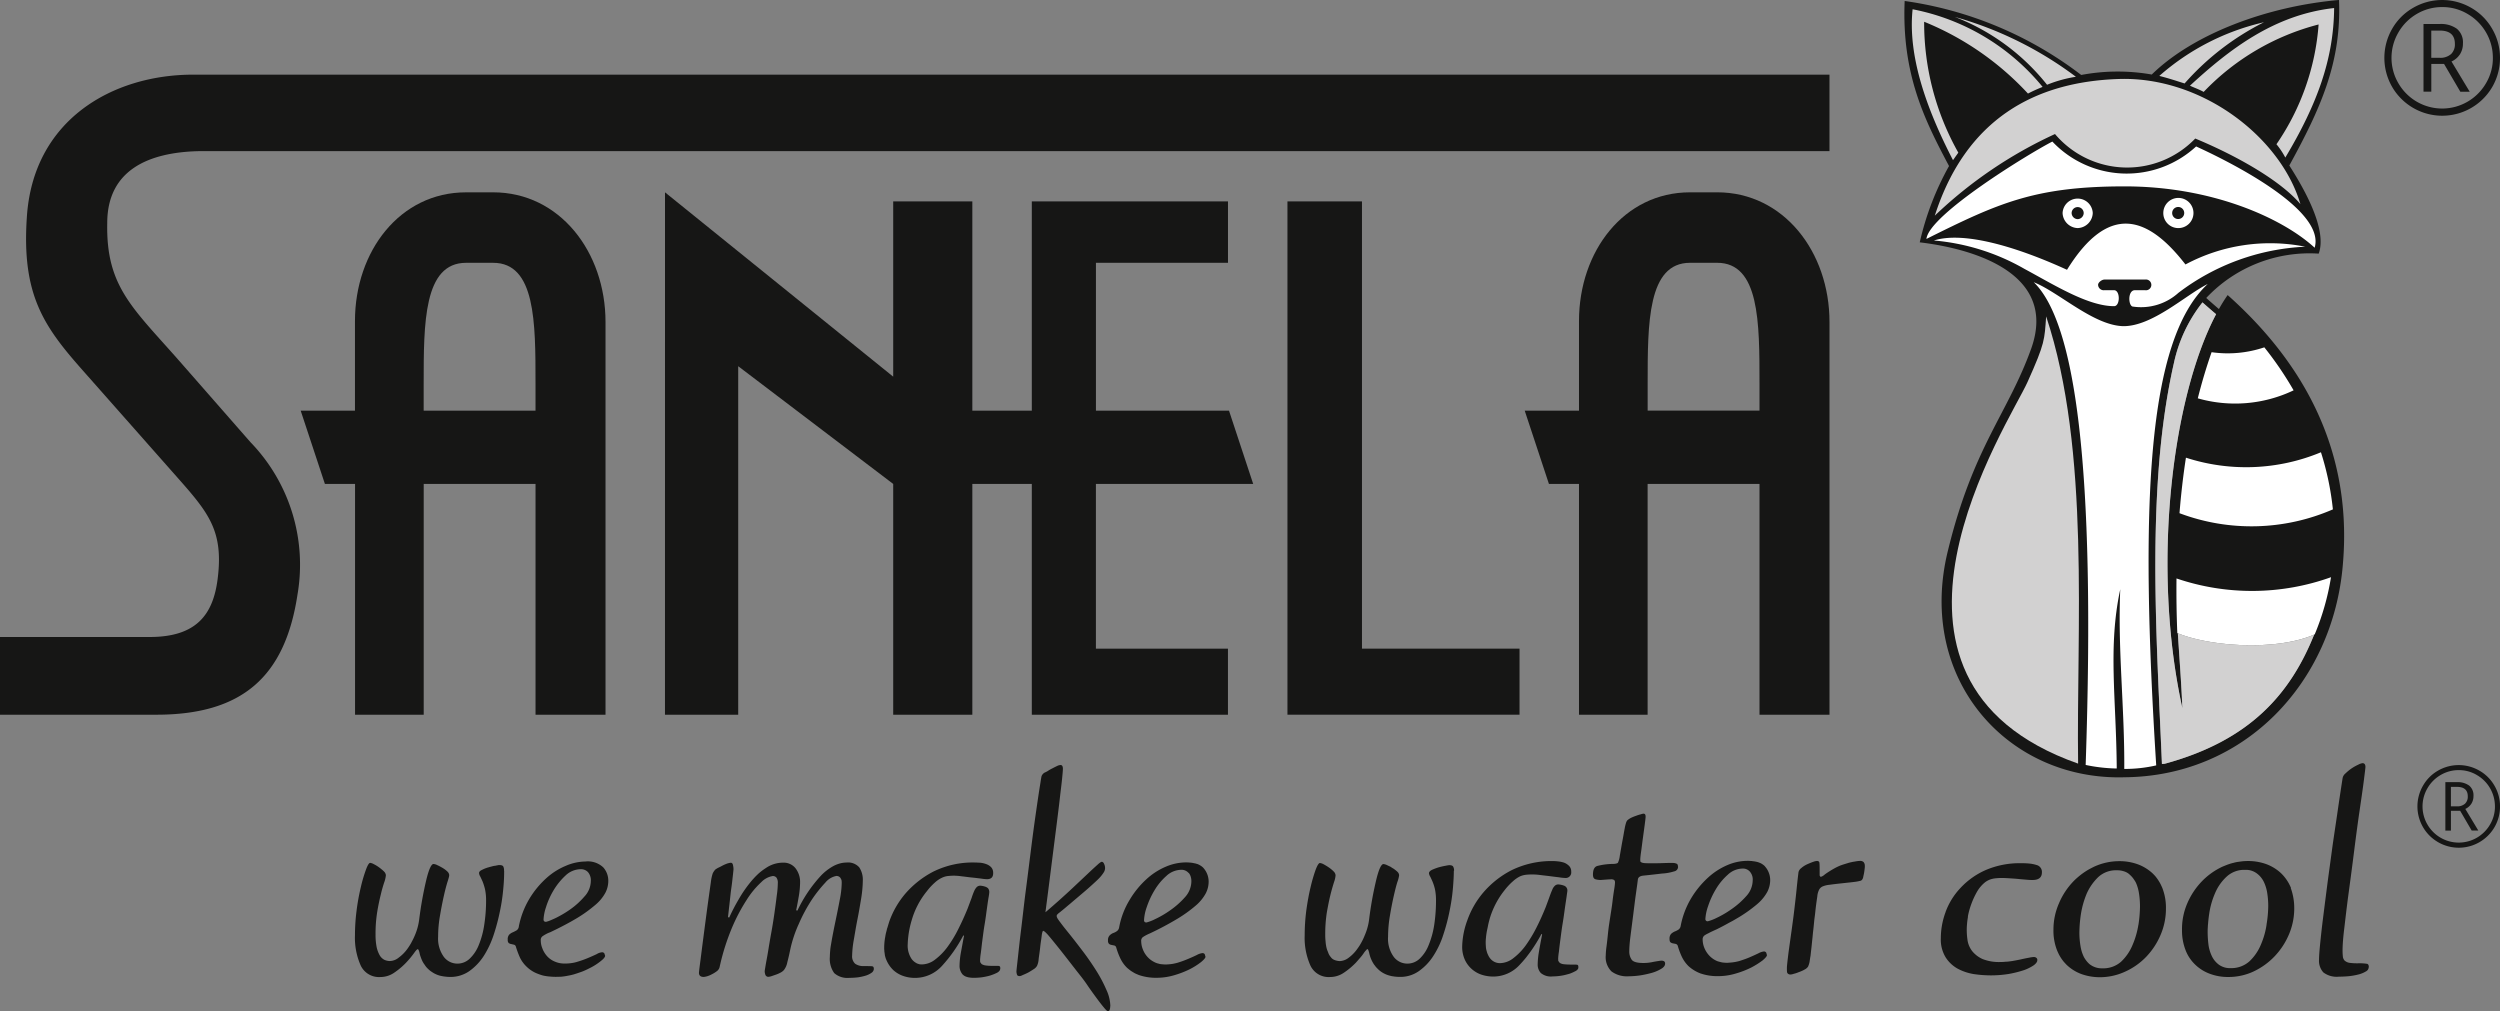 <svg xmlns="http://www.w3.org/2000/svg" width="160.107" height="64.763" viewBox="0 0 160.107 64.763"><rect x="0" y="0" width="160.107" height="64.763" fill="#808080" stroke="none"/><g transform="translate(0 0.002)"><path d="M205.988,120.991v-1.757c0-3.9,0-7.717-2.717-7.711h-1.733c-2.713,0-2.713,3.859-2.713,7.753v1.715Zm-4.45-13.982h1.733c4.272,0,7.2,3.826,7.2,8.307v25.149h-4.482v-14.78h-7.161l0,14.78H194.43v-14.78H192.5l-1.551-4.692h3.476v-5.737c0-4.482,2.886-8.246,7.108-8.246" transform="translate(-171.692 -94.694)" fill="#161615"/><path d="M389.5,125.861c.1,1.6.224,3.145.289,4.79-1.992-9.045-.66-19.884,2.161-25.23-.225-.186-.553-.471-.873-.755a9.45,9.45,0,0,0-1.828,3.879c-1.805,7.921-1.11,17.537-.768,25.686l.178-.019c5.508-1.5,8.056-4.513,9.568-8.265-2.4,1.046-6.6.778-8.727-.086m9.021-24.319a9.081,9.081,0,0,0-7.2,2.84c.3.267.605.534.812.709q.271-.482.559-.895c4.161,3.706,8.086,9.268,7.376,17.281-.632,7.494-6.235,13.528-13.968,13.6-7.473.227-13.323-6.254-11.337-14.453,1.626-6.715,3.842-8.812,5.343-12.985,1.718-4.782-3.562-6.393-7.133-6.82a18.324,18.324,0,0,1,1.875-4.887c-1.535-2.9-3.041-5.853-2.841-10.57A24.133,24.133,0,0,1,383.314,90.1a12.6,12.6,0,0,1,4.518-.028c2.671-2.615,7.416-4.376,11.991-4.774.171,4.034-1.223,7.019-3.182,10.6.855,1.342,2.459,4.053,1.883,5.643" transform="translate(-250.027 -85.301)" fill="#161615"/><path d="M403.343,119.435a9.468,9.468,0,0,0-1.828,3.879c-1.805,7.921-1.109,17.538-.768,25.686l.178-.019c5.508-1.5,8.056-4.513,9.568-8.265-2.4,1.046-6.6.779-8.727-.086.1,1.6.223,3.145.289,4.79-1.992-9.046-.661-19.884,2.161-25.23-.225-.186-.553-.471-.872-.755" transform="translate(-262.289 -100.071)" fill="#d2d1d1"/><path d="M386.594,117.157c2.642,2.557,3.978,11.678,3.325,30.916a10.489,10.489,0,0,0,1.99.227c-.029-4.461-.57-7.786.226-11.48-.17,3.836.284,7.615.256,11.508a9.064,9.064,0,0,0,2.046-.227c-1.051-16.651-.6-27.221,3.3-30.83-1.389.683-3.551,2.728-5.427,2.7-1.9-.057-4.119-2.18-5.711-2.813" transform="translate(-256.347 -99.085)" fill="#fff"/><path d="M385.436,149.656c-.119-8.495.808-20.072-2.046-28.642-.113,1.506-.057,1.676-1.194,4.205-1.137,2.557-12.077,19.038,3.239,24.437" transform="translate(-252.348 -100.754)" fill="#d2d1d1"/><path d="M403.459,136.7a12.467,12.467,0,0,0,8.648-.346,18.287,18.287,0,0,1,.765,3.658,13.07,13.07,0,0,1-9.824.245q.148-1.835.412-3.557" transform="translate(-263.467 -107.392)" fill="#fff"/><path d="M406,124.819a7.3,7.3,0,0,0,3.376-.311,21.731,21.731,0,0,1,1.875,2.754,8.694,8.694,0,0,1-6.136.512q.387-1.538.884-2.955" transform="translate(-264.362 -102.266)" fill="#fff"/><path d="M397.238,109.573a.966.966,0,1,0-.938-.966.958.958,0,0,0,.938.966m-6.422,0a1,1,0,0,0,.966-.966.967.967,0,0,0-1.932,0,1,1,0,0,0,.966.966" transform="translate(-257.756 -94.968)" fill="#fff"/><path d="M375.581,86.835a23.44,23.44,0,0,1,7.757,3.836,8.323,8.323,0,0,0-1.847.512,13.984,13.984,0,0,0-5.91-4.348m-.114,9.178.341-.484a16.931,16.931,0,0,1-2.188-8.382,18.575,18.575,0,0,1,6.649,4.6,9.294,9.294,0,0,1,.938-.426,14.236,14.236,0,0,0-8.326-4.973c-.313,2.955.853,6.308,2.586,9.662" transform="translate(-250.392 -85.756)" fill="#d2d1d1"/><path d="M383.124,97.736a28.1,28.1,0,0,0-7.7,5.228c1.99-6.194,6.422-8.581,11.792-8.752,5.342-.17,10.372,3.751,11.622,8.013-1.165-1.392-3.808-2.983-6.734-4.2a6.049,6.049,0,0,1-8.979-.284" transform="translate(-251.514 -89.155)" fill="#d2d1d1"/><path d="M402.73,91.175c.228.114.568.227.881.4a15.543,15.543,0,0,1,7.36-4.319,15.562,15.562,0,0,1-2.7,7.671,4.946,4.946,0,0,1,.568.853c2.075-3.466,3.1-6.365,3.126-9.576-3.836.426-6.705,2.642-9.235,4.973m-1.961-.626a15.3,15.3,0,0,1,6.706-3.438,16.812,16.812,0,0,0-5.086,3.921c-.539-.17-1.052-.341-1.62-.483" transform="translate(-262.481 -85.691)" fill="#d2d1d1"/><path d="M388.2,114.809h.653a.345.345,0,1,0,0-.682h-2.614c-.142,0-.4.17-.4.341a.361.361,0,0,0,.4.341h.625c.4,0,.4,1.022,0,1.022-1.676,0-3.836-1.363-5.739-2.387a14.066,14.066,0,0,0-5.8-1.819c1.789-.568,4.972.256,8.524,1.876,2.643-4.263,5.142-3.5,7.586-.341a11.506,11.506,0,0,1,7.673-1.137,14.487,14.487,0,0,0-8.126,2.956,3.567,3.567,0,0,1-2.9.88c-.311,0-.369-1.051.115-1.051" transform="translate(-251.472 -96.225)" fill="#fff"/><path d="M402.6,109.435a.386.386,0,1,0-.376-.386.382.382,0,0,0,.376.386" transform="translate(-263.112 -95.41)" fill="#161615"/><path d="M391.258,109.458a.4.4,0,0,0,.386-.386.386.386,0,0,0-.773,0,.4.4,0,0,0,.386.386" transform="translate(-258.198 -95.425)" fill="#161615"/><path d="M399.341,108.08c.753-2.524-5.91-5.722-7.59-6.489a6.555,6.555,0,0,1-9.207-.313c-1.466.748-7.9,4.68-8.066,6.236,4.6-2.295,6.936-3.366,12.7-3.366,5.66,0,10.143,2.069,12.166,3.932" transform="translate(-251.105 -92.214)" fill="#fff"/><path d="M412.611,150.457a15,15,0,0,1-9.9.081q-.02,1.713.052,3.5c2.125.881,6.392,1.154,8.8.082a16.14,16.14,0,0,0,1.044-3.666" transform="translate(-263.322 -113.495)" fill="#fff"/><path d="M157,134.712h10.008c5.506,0,8.25-2.429,9.045-7.7a11.281,11.281,0,0,0-3.016-9.757l-4.437-5.067c-3.087-3.525-4.816-4.858-4.732-8.962,0-3.392,2.638-4.522,5.821-4.605H274.165v-4.9h-104.8c-5.15,0-10.271,2.889-10.648,9.171-.326,4.918,1.08,6.937,3.538,9.719l6.05,6.846c2.038,2.305,3.034,3.461,2.63,6.584-.288,2.223-1.322,3.694-4.345,3.694H157Z" transform="translate(-157 -88.942)" fill="#161615"/></g><path d="M232.074,107.009l14.614,11.806V107.592h5.068v13.4h3.809v-13.4h12.564v3.932h-8.457v9.468h8.522l1.549,4.693H259.67l0,10.55h8.457v4.23H255.565V125.684h-3.809v14.781h-5.068V125.684l-9.926-7.539,0,22.319h-4.69Z" transform="translate(-189.485 -94.692)" fill="#161615"/><path d="M302.343,108.035h4.772v28.643h10.091v4.23H302.343Z" transform="translate(-219.891 -95.137)" fill="#161615"/><g transform="translate(22.738)"><path d="M344.165,120.991v-1.757c0-3.9,0-7.717-2.717-7.711h-1.733c-2.713,0-2.713,3.859-2.713,7.753v1.715Zm-4.45-13.982h1.733c4.272,0,7.2,3.826,7.2,8.307v25.149h-4.483v-14.78H337l0,14.78h-4.395v-14.78h-1.925l-1.551-4.692h3.476v-5.737c0-4.482,2.886-8.246,7.108-8.246" transform="translate(-254.22 -94.693)" fill="#161615"/><path d="M430.432,88.773a1.019,1.019,0,0,1-.7.228h-.551V87.256h.54q.972,0,.971.847a.853.853,0,0,1-.255.67m.606,2.4h.6l-1.167-1.937a1.26,1.26,0,0,0,.543-.465,1.247,1.247,0,0,0,.189-.688,1.126,1.126,0,0,0-.387-.942,1.739,1.739,0,0,0-1.1-.306h-1.038V91.17h.5V89.394H430ZM433.126,89a3.159,3.159,0,0,1-.439,1.626,3.264,3.264,0,0,1-1.185,1.186,3.236,3.236,0,0,1-3.247,0,3.253,3.253,0,0,1-1.183-1.186,3.22,3.22,0,0,1,0-3.245,3.238,3.238,0,0,1,1.189-1.195,3.17,3.17,0,0,1,1.619-.435,3.131,3.131,0,0,1,1.646.452,3.249,3.249,0,0,1,1.178,1.2,3.2,3.2,0,0,1,.421,1.6m.457,0a3.663,3.663,0,0,0-.5-1.857,3.618,3.618,0,0,0-1.358-1.355,3.707,3.707,0,0,0-3.7.005,3.607,3.607,0,0,0-1.356,1.36,3.722,3.722,0,0,0-.011,3.677,3.709,3.709,0,0,0,6.449,0A3.686,3.686,0,0,0,433.582,89" transform="translate(-296.213 -85.298)" fill="#161615"/><path d="M432.945,174.148a.722.722,0,0,1-.5.163h-.394v-1.247h.386q.694,0,.694.605a.61.61,0,0,1-.183.478m.433,1.713h.425l-.833-1.384a.914.914,0,0,0,.387-.333.9.9,0,0,0,.136-.491.8.8,0,0,0-.277-.672,1.241,1.241,0,0,0-.782-.218h-.741v3.1h.356v-1.268h.591Zm1.491-1.548a2.246,2.246,0,0,1-.314,1.161,2.314,2.314,0,0,1-.846.847,2.312,2.312,0,0,1-2.32,0,2.317,2.317,0,0,1-.845-.847,2.3,2.3,0,0,1,0-2.318,2.309,2.309,0,0,1,.85-.853,2.259,2.259,0,0,1,1.156-.311,2.231,2.231,0,0,1,1.177.325,2.318,2.318,0,0,1,1.141,2m.326,0a2.615,2.615,0,0,0-.355-1.326,2.585,2.585,0,0,0-.97-.968,2.65,2.65,0,0,0-2.645,0,2.578,2.578,0,0,0-.967.972,2.65,2.65,0,0,0-.008,2.627,2.649,2.649,0,0,0,4.605,0,2.632,2.632,0,0,0,.34-1.3" transform="translate(-297.826 -122.67)" fill="#161615"/><path d="M209.542,182.3h0c.693-.326,1.279-.64,1.756-.925a8.679,8.679,0,0,0,1.165-.838,2.673,2.673,0,0,0,.646-.776,1.645,1.645,0,0,0,.191-.755,1.282,1.282,0,0,0-.319-.874,1.443,1.443,0,0,0-1.151-.38,3.29,3.29,0,0,0-1.26.28,4.334,4.334,0,0,0-1.266.813,5.811,5.811,0,0,0-1.07,1.316,5.448,5.448,0,0,0-.666,1.764.325.325,0,0,1-.143.237,2.07,2.07,0,0,1-.239.123.744.744,0,0,0-.231.151.434.434,0,0,0-.094.327.262.262,0,0,0,.068.217.441.441,0,0,0,.163.061c.062.015.122.027.171.04a.166.166,0,0,1,.115.115,5.953,5.953,0,0,0,.252.682,1.983,1.983,0,0,0,.45.62,2.056,2.056,0,0,0,.755.463,2.59,2.59,0,0,0,.265.088c.083.021.163.035.251.048s.171.02.26.027a3.433,3.433,0,0,0,.38.014c.089,0,.187-.006.275-.006a3.724,3.724,0,0,0,.455-.068c.123-.02.246-.049.368-.082.183-.056.36-.117.531-.178a4.881,4.881,0,0,0,.478-.218,3.794,3.794,0,0,0,.72-.456c.191-.149.279-.265.279-.341l-.048-.149a.166.166,0,0,0-.141-.075.757.757,0,0,0-.347.117c-.158.074-.334.155-.546.243a6.132,6.132,0,0,1-.681.244,2.224,2.224,0,0,1-.388.088,2.561,2.561,0,0,1-.415.029,1.546,1.546,0,0,1-.7-.143,1.344,1.344,0,0,1-.475-.355,1.558,1.558,0,0,1-.28-.476,1.3,1.3,0,0,1-.1-.5.3.3,0,0,1,.1-.265,2.3,2.3,0,0,1,.463-.252m-.218-1.654a5.127,5.127,0,0,1,.488-1.068,4.311,4.311,0,0,1,.764-.934,1.427,1.427,0,0,1,.967-.394.616.616,0,0,1,.455.183.8.8,0,0,1,.186.575,1.489,1.489,0,0,1-.416,1,4.96,4.96,0,0,1-.932.837,6.642,6.642,0,0,1-.757.457c-.074.04-.157.081-.232.115l-.2.087a1.77,1.77,0,0,1-.334.117c-.1,0-.157-.049-.157-.151a2.894,2.894,0,0,1,.171-.823m38.665,1.713h0a19.735,19.735,0,0,0,1.757-.935,8.605,8.605,0,0,0,1.165-.836,2.758,2.758,0,0,0,.644-.777,1.628,1.628,0,0,0,.193-.755,1.32,1.32,0,0,0-.321-.871.5.5,0,0,0-.089-.088.84.84,0,0,0-.148-.1.332.332,0,0,0-.063-.034.635.635,0,0,0-.108-.048c-.015,0-.022-.007-.035-.007a.608.608,0,0,0-.157-.039,1.07,1.07,0,0,0-.142-.028.834.834,0,0,0-.13-.015c-.075-.006-.157-.012-.237-.012h-.042a3.319,3.319,0,0,0-1.266.272,4.342,4.342,0,0,0-1.259.816,5.782,5.782,0,0,0-1.069,1.322,5.172,5.172,0,0,0-.668,1.764.361.361,0,0,1-.142.228,1,1,0,0,1-.246.125.65.65,0,0,0-.223.155.415.415,0,0,0-.1.32.277.277,0,0,0,.069.22.389.389,0,0,0,.163.065c.068.015.123.023.176.036a.177.177,0,0,1,.115.115,4.4,4.4,0,0,0,.253.68,2.109,2.109,0,0,0,.44.628c.077.069.157.128.248.2.046.026.086.054.134.083s.1.06.157.088.143.06.217.094a3.372,3.372,0,0,0,1.165.178,3.972,3.972,0,0,0,1.1-.163,6,6,0,0,0,1.006-.389,4.553,4.553,0,0,0,.72-.457c.185-.157.28-.264.28-.34l-.047-.158a.167.167,0,0,0-.142-.074.956.956,0,0,0-.355.116c-.151.075-.334.156-.54.244a7.047,7.047,0,0,1-.685.252,1.765,1.765,0,0,1-.192.048,2.052,2.052,0,0,1-.293.049,2.748,2.748,0,0,1-.311.02c-.082,0-.157-.009-.231-.015a.871.871,0,0,1-.239-.048h-.013a1.313,1.313,0,0,1-.21-.08.374.374,0,0,0-.042-.023,1.5,1.5,0,0,1-.223-.141,1.527,1.527,0,0,1-.212-.2,1.494,1.494,0,0,1-.28-.471,1.358,1.358,0,0,1-.075-.251,1.688,1.688,0,0,1-.027-.252.306.306,0,0,1,.1-.267,2.579,2.579,0,0,1,.462-.244m-2.545,4.662a.757.757,0,0,1-.028.2c-.02.083-.06.123-.121.123-.043,0-.13-.082-.265-.246s-.3-.374-.484-.626-.389-.531-.6-.845-.452-.606-.682-.9c-.477-.613-.852-1.1-1.123-1.436s-.477-.593-.619-.758a2.569,2.569,0,0,0-.28-.291l-.089-.048c-.033,0-.075.108-.1.327s-.067.449-.094.715-.069.525-.1.768a1.191,1.191,0,0,1-.108.443.641.641,0,0,1-.22.212c-.114.074-.224.144-.345.211a3.59,3.59,0,0,1-.342.155.616.616,0,0,1-.189.07c-.109,0-.17-.033-.184-.1a.709.709,0,0,1-.035-.183c0-.077.035-.363.089-.859s.12-1.117.211-1.845.176-1.546.292-2.437.226-1.77.334-2.634.217-1.675.326-2.431.2-1.376.28-1.859c.035-.238.062-.4.08-.463a.461.461,0,0,1,.185-.217,1.736,1.736,0,0,0,.2-.1,2.211,2.211,0,0,1,.294-.17c.115-.061.217-.111.311-.157a.6.6,0,0,1,.205-.062.136.136,0,0,1,.134.062.384.384,0,0,1,.035.164c0,.115-.02.334-.054.673s-.088.743-.142,1.227-.123,1.033-.2,1.64-.157,1.233-.239,1.879-.163,1.285-.246,1.94-.163,1.268-.238,1.845c.709-.605,1.28-1.123,1.724-1.539s.794-.747,1.062-1,.454-.42.577-.531.205-.162.246-.162c.062,0,.115.048.15.137a.625.625,0,0,1,.061.266.524.524,0,0,1-.088.279,2.378,2.378,0,0,1-.333.41c-.172.168-.4.379-.695.638s-.674.572-1.136.968c-.2.164-.346.293-.463.387s-.2.165-.266.21l-.1.1-.022.075.022.082a.688.688,0,0,0,.095.163c.047.074.137.188.251.34s.286.361.5.628c.258.324.538.686.837,1.081s.584.811.844,1.225a8.754,8.754,0,0,1,.64,1.214,2.6,2.6,0,0,1,.252,1.039m-7.053-2.4c0,.1-.069.191-.211.267a3.02,3.02,0,0,1-.483.188,3.982,3.982,0,0,1-.538.106c-.048.006-.09.006-.131.012-.123.009-.212.014-.279.014a1.768,1.768,0,0,1-.284-.014c-.042-.006-.083-.012-.125-.02s-.061-.021-.094-.027-.075-.027-.109-.042a.723.723,0,0,1-.151-.108.832.832,0,0,1-.2-.58,5.427,5.427,0,0,1,.074-.762c.057-.3.123-.68.211-1.129l-.04-.041a9.167,9.167,0,0,1-1.382,1.972,2.321,2.321,0,0,1-1.722.756,2.276,2.276,0,0,1-.674-.1,1.825,1.825,0,0,1-.639-.339,1.132,1.132,0,0,1-.137-.129,1.733,1.733,0,0,1-.2-.251.007.007,0,0,0-.007-.007c-.041-.068-.082-.136-.123-.218-.028-.061-.056-.121-.082-.19s-.034-.123-.056-.185c-.005-.048-.013-.094-.019-.149a.835.835,0,0,0-.014-.089.418.418,0,0,1-.006-.088,1.31,1.31,0,0,1-.01-.2c0-.13.01-.26.023-.4.012-.094.025-.195.047-.3a2.446,2.446,0,0,1,.061-.294c.014-.046.022-.087.035-.134a.614.614,0,0,1,.041-.146c.035-.121.075-.252.115-.38a5.68,5.68,0,0,1,1.022-1.784,6.05,6.05,0,0,1,1.8-1.422,5.686,5.686,0,0,1,2.676-.584c.074,0,.186.006.321.013a1.469,1.469,0,0,1,.388.087.835.835,0,0,1,.32.2.522.522,0,0,1,.13.368c.006.273-.13.4-.4.4a2.956,2.956,0,0,1-.386-.041c-.176-.02-.374-.047-.585-.067s-.423-.054-.628-.074a3.863,3.863,0,0,0-.5-.043c-.129,0-.258.008-.388.02a1.212,1.212,0,0,0-.4.116,1.787,1.787,0,0,0-.435.294,3.8,3.8,0,0,0-.518.558,5.218,5.218,0,0,0-.976,1.86,6.023,6.023,0,0,0-.257,1.551,1.539,1.539,0,0,0,.257.945,1.1,1.1,0,0,0,.144.151.278.278,0,0,0,.048.035c.034.026.069.046.1.066a.6.6,0,0,0,.138.056l.066.02a1.363,1.363,0,0,0,.15.012,1.425,1.425,0,0,0,.845-.307,3.873,3.873,0,0,0,.789-.8,7.6,7.6,0,0,0,.7-1.151c.217-.429.414-.863.6-1.32.1-.266.183-.491.254-.675a4.249,4.249,0,0,1,.168-.449.818.818,0,0,1,.163-.251.312.312,0,0,1,.238-.089,1.254,1.254,0,0,1,.342.075.575.575,0,0,1,.094.052.188.188,0,0,1,.074.077.391.391,0,0,1,.055.211,3.034,3.034,0,0,1-.047.34c-.035.2-.07.457-.111.749s-.081.625-.142.979-.1.689-.142,1-.068.595-.1.825a3.816,3.816,0,0,0-.048.451l.006.134.089.123a.6.6,0,0,0,.246.089,2.643,2.643,0,0,0,.449.027c.211,0,.34,0,.407.006s.1.062.1.165m-8.1.015a.317.317,0,0,1-.128.245,1.324,1.324,0,0,1-.368.188,3.358,3.358,0,0,1-.518.117,5.128,5.128,0,0,1-.565.034,1.269,1.269,0,0,1-.96-.306,1.557,1.557,0,0,1-.279-1.036c0-.137.012-.286.026-.456s.055-.363.089-.579c.075-.423.163-.859.258-1.313s.184-.9.265-1.329a5.817,5.817,0,0,0,.122-1.073.689.689,0,0,0-.005-.1.32.32,0,0,0-.049-.158.293.293,0,0,0-.04-.067.31.31,0,0,0-.251-.109,1.194,1.194,0,0,0-.7.421,8.483,8.483,0,0,0-.878,1.11,10.307,10.307,0,0,0-.823,1.533,7.988,7.988,0,0,0-.551,1.654c-.063.306-.124.571-.185.8a1.179,1.179,0,0,1-.217.505.771.771,0,0,1-.224.17,2.047,2.047,0,0,1-.309.133l-.29.1a1.107,1.107,0,0,1-.164.033.2.2,0,0,1-.2-.121.694.694,0,0,1-.047-.238c0-.035.026-.178.066-.418s.1-.529.157-.884.123-.749.2-1.171.142-.829.2-1.24.108-.774.148-1.115a5.872,5.872,0,0,0,.069-.8.565.565,0,0,0-.087-.367.3.3,0,0,0-.24-.1,1.325,1.325,0,0,0-.728.388,5.565,5.565,0,0,0-.938,1.137,11.574,11.574,0,0,0-.961,1.832,14.452,14.452,0,0,0-.77,2.457.458.458,0,0,1-.189.286,2.01,2.01,0,0,1-.328.2,1.537,1.537,0,0,1-.32.129,1.177,1.177,0,0,1-.183.033c-.2,0-.306-.089-.306-.263,0-.033.02-.225.067-.58s.1-.788.171-1.337.149-1.142.238-1.817.185-1.353.285-2.062a2.81,2.81,0,0,1,.123-.578,1.072,1.072,0,0,1,.163-.24,1.622,1.622,0,0,1,.2-.121c.089-.041.184-.089.279-.143a2.958,2.958,0,0,1,.284-.123,1.185,1.185,0,0,1,.226-.049c.075,0,.123.049.142.146a1.186,1.186,0,0,1,.035.258c0,.033-.014.171-.04.4s-.054.51-.1.824-.075.647-.115.987-.069.633-.1.871l.082.02a11.9,11.9,0,0,1,.605-1.163,8.029,8.029,0,0,1,.791-1.144c.066-.083.143-.163.217-.245s.158-.159.232-.233a3.677,3.677,0,0,1,.5-.382,1.942,1.942,0,0,1,1.11-.345.966.966,0,0,1,.789.359,1.429,1.429,0,0,1,.293.913,5.488,5.488,0,0,1-.076.839c-.054.313-.109.625-.177.939l.083.019a8.876,8.876,0,0,1,1.516-2.247,3.319,3.319,0,0,1,.811-.618,2.043,2.043,0,0,1,.409-.157,1.6,1.6,0,0,1,.4-.054.959.959,0,0,1,.825.311,1.436,1.436,0,0,1,.226.845,7.737,7.737,0,0,1-.1,1.111c-.074.44-.15.906-.246,1.382s-.163.918-.237,1.332a6.369,6.369,0,0,0-.1.968.64.64,0,0,0,.192.531.909.909,0,0,0,.565.15c.292,0,.475.006.537.013a.328.328,0,0,1,.04.02.05.05,0,0,1,.028.029c.012.012.012.032.02.047a.249.249,0,0,1,.005.062m17.478-3.943a5.415,5.415,0,0,1,.491-1.068,3.829,3.829,0,0,1,.761-.926,1.423,1.423,0,0,1,.968-.4.584.584,0,0,1,.449.191h.008a.44.44,0,0,1,.089.121.7.7,0,0,1,.046.109.971.971,0,0,1,.048.334,1.538,1.538,0,0,1-.415,1.006,5.257,5.257,0,0,1-.939.832,6.3,6.3,0,0,1-.98.572,2.751,2.751,0,0,1-.545.21h-.023a.019.019,0,0,1-.012-.006.071.071,0,0,1-.035-.006.067.067,0,0,1-.041-.028.077.077,0,0,1-.034-.047.2.2,0,0,1-.007-.068,2.917,2.917,0,0,1,.171-.825m27.644,3.849a.3.3,0,0,1-.014.083c-.005.02-.02.031-.034.054a.513.513,0,0,1-.069.066.577.577,0,0,1-.094.054,2.162,2.162,0,0,1-.232.109,1.345,1.345,0,0,1-.251.082,3.3,3.3,0,0,1-.537.109,3.606,3.606,0,0,1-.411.027,1.011,1.011,0,0,1-.763-.218.794.794,0,0,1-.2-.572,5.222,5.222,0,0,1,.075-.762c.048-.3.121-.681.209-1.138l-.04-.031a10.687,10.687,0,0,1-.674,1.094c-.088.123-.178.239-.265.354s-.178.219-.266.32c-.06.068-.123.137-.183.2a2.284,2.284,0,0,1-1.717.762,2.434,2.434,0,0,1-.674-.1,1.806,1.806,0,0,1-1.116-.947,1.984,1.984,0,0,1-.184-.9,5.164,5.164,0,0,1,.326-1.649,5.658,5.658,0,0,1,1.023-1.783,5.984,5.984,0,0,1,1.8-1.425,5.82,5.82,0,0,1,2.676-.592,3.162,3.162,0,0,1,.32.022,1.813,1.813,0,0,1,.388.083.927.927,0,0,1,.315.209.5.5,0,0,1,.134.367.355.355,0,0,1-.4.4,2.638,2.638,0,0,1-.388-.042c-.183-.02-.374-.046-.593-.074s-.423-.047-.623-.074-.377-.033-.505-.033a3.618,3.618,0,0,0-.381.019,1.277,1.277,0,0,0-.4.109,1.94,1.94,0,0,0-.433.3,3.879,3.879,0,0,0-.526.557,5.351,5.351,0,0,0-.974,1.858c-.042.157-.082.307-.108.45s-.062.278-.083.408-.039.251-.047.369a2.412,2.412,0,0,0-.015.326c0,.1.01.2.015.285a1.242,1.242,0,0,0,.054.251.931.931,0,0,0,.081.218,1,1,0,0,0,.108.19.8.8,0,0,0,.649.34,1.424,1.424,0,0,0,.845-.305,3.979,3.979,0,0,0,.788-.8,8.594,8.594,0,0,0,.7-1.152c.219-.428.416-.87.6-1.325.1-.268.184-.493.246-.668s.123-.334.177-.452a.662.662,0,0,1,.163-.251.309.309,0,0,1,.239-.088,1.3,1.3,0,0,1,.34.074.326.326,0,0,1,.224.34c0,.028-.02.145-.046.343s-.069.456-.11.748-.082.62-.142.973-.1.689-.143,1.008-.076.592-.1.823a3.757,3.757,0,0,0-.048.442l.006.144.091.123a.569.569,0,0,0,.235.088,3.819,3.819,0,0,0,.46.026c.2,0,.337,0,.408.008s.094.06.094.162m6.386-6.434a.3.3,0,0,1-.246.294,3.129,3.129,0,0,1-.782.14c-.58.069-.973.111-1.186.132s-.332.095-.36.237c-.02.179-.061.476-.123.908s-.115.889-.177,1.375-.122.945-.178,1.388-.073.754-.073.934a.9.9,0,0,0,.154.543c.1.143.356.212.757.212a2.753,2.753,0,0,0,.518-.049c.156-.032.321-.061.5-.087.246-.041.365.019.365.17,0,.129-.079.239-.252.34a2.445,2.445,0,0,1-.605.26,6.719,6.719,0,0,1-.76.163,5.752,5.752,0,0,1-.716.054,1.664,1.664,0,0,1-1.1-.311,1.281,1.281,0,0,1-.368-1.029,4.7,4.7,0,0,1,.048-.565c.035-.266.067-.566.1-.892s.088-.676.143-1.028.109-.682.143-.983.074-.563.11-.787.048-.364.048-.423a.218.218,0,0,0-.048-.143.343.343,0,0,0-.227-.048c-.061,0-.183.007-.345.02s-.28.022-.328.022a1.288,1.288,0,0,1-.311-.048c-.1-.035-.152-.129-.152-.294,0-.319.089-.5.28-.557a4.134,4.134,0,0,1,.954-.129c.2,0,.326-.028.368-.082a1.447,1.447,0,0,0,.115-.43c.075-.428.134-.782.189-1.068s.088-.511.124-.682a2.732,2.732,0,0,1,.089-.373.418.418,0,0,1,.095-.17,1.2,1.2,0,0,1,.231-.151,2.842,2.842,0,0,1,.319-.128,2.062,2.062,0,0,1,.3-.094.762.762,0,0,1,.169-.042c.095,0,.138.06.138.189,0,.075-.021.246-.056.512s-.074.551-.116.852-.074.591-.114.864-.056.449-.056.537l.007.117.088.061a.9.9,0,0,0,.246.039c.108.006.259.006.448.006.144,0,.314,0,.514-.006s.378-.014.529-.014h.251a.568.568,0,0,1,.231.043c.069.02.1.088.1.2m1.845,4.31h0c.042-.02.083-.039.136-.067s.1-.054.163-.083c.117-.053.231-.108.34-.155.286-.142.557-.285.8-.423.056-.028.1-.053.157-.083s.1-.053.143-.08c.109-.062.211-.123.315-.184a9.163,9.163,0,0,0,1.171-.838,2.808,2.808,0,0,0,.645-.775,1.658,1.658,0,0,0,.192-.757,1.32,1.32,0,0,0-.321-.87.434.434,0,0,0-.087-.089,1.033,1.033,0,0,0-.238-.149c-.043-.014-.083-.034-.13-.048a1.421,1.421,0,0,0-.142-.035,2.175,2.175,0,0,0-.232-.034.02.02,0,0,0-.02-.008h-.012c-.043,0-.081-.005-.124-.005a.857.857,0,0,0-.121-.006h-.042a3.312,3.312,0,0,0-1.267.271,4.385,4.385,0,0,0-1.259.817,5.893,5.893,0,0,0-1.074,1.322,5.408,5.408,0,0,0-.663,1.757.357.357,0,0,1-.142.238,1.252,1.252,0,0,1-.245.123.807.807,0,0,0-.233.157.459.459,0,0,0-.094.32c0,.115.02.183.069.218a.4.4,0,0,0,.162.066c.069.013.123.021.178.036a.194.194,0,0,1,.116.113,4.654,4.654,0,0,0,.252.684,2.149,2.149,0,0,0,.441.625,2.452,2.452,0,0,0,.757.462,3.336,3.336,0,0,0,1.157.176,3.86,3.86,0,0,0,1.1-.165,5.8,5.8,0,0,0,1-.386,5.22,5.22,0,0,0,.728-.457c.184-.158.278-.267.278-.34l-.046-.157a.17.17,0,0,0-.15-.075.947.947,0,0,0-.346.115c-.151.074-.334.157-.537.246s-.436.17-.688.251a2.942,2.942,0,0,1-.593.1c-.067.005-.136.014-.2.014-.083,0-.157-.009-.232-.014a1.236,1.236,0,0,1-.163-.029c-.048-.014-.1-.026-.151-.04a.785.785,0,0,1-.157-.061,1.5,1.5,0,0,1-.468-.36,1.63,1.63,0,0,1-.286-.472,1.451,1.451,0,0,1-.1-.5.313.313,0,0,1,.1-.264,1.145,1.145,0,0,1,.163-.1m.089-1.8a5.314,5.314,0,0,1,.491-1.07,3.855,3.855,0,0,1,.761-.926,1.41,1.41,0,0,1,.967-.4.584.584,0,0,1,.449.192.766.766,0,0,1,.185.565,1.514,1.514,0,0,1-.41,1.006,5.145,5.145,0,0,1-.94.832,6.22,6.22,0,0,1-.979.573,2.933,2.933,0,0,1-.545.209.139.139,0,0,1-.156-.155,2.936,2.936,0,0,1,.177-.823m10.034-2.582v.047a.7.7,0,0,1-.006.1c-.008.081-.022.175-.035.269s-.042.206-.061.3a.388.388,0,0,1-.089.2.26.26,0,0,1-.141.062,2.379,2.379,0,0,1-.342.06c-.149.021-.353.04-.611.069s-.585.06-.988.116a1.52,1.52,0,0,0-.418.1.471.471,0,0,0-.229.2,1.129,1.129,0,0,0-.122.429c-.027.185-.064.431-.1.728-.027.234-.046.444-.075.648s-.04.394-.061.571c-.007.088-.019.171-.027.251-.021.171-.034.321-.047.463-.009.069-.014.137-.022.2-.02.189-.035.36-.055.524s-.033.293-.046.415c-.014.081-.028.155-.036.218s-.02.123-.027.178a1.282,1.282,0,0,1-.1.318.555.555,0,0,1-.232.19,1.114,1.114,0,0,1-.179.089c-.074.036-.157.061-.252.1a1.684,1.684,0,0,1-.259.08.634.634,0,0,1-.2.043.227.227,0,0,1-.192-.082.2.2,0,0,1-.032-.09c0-.034-.007-.082-.007-.129v-.116c0-.116.028-.36.074-.749s.117-.857.192-1.414c.043-.288.08-.58.123-.893s.082-.646.122-.989.08-.694.114-1.04.074-.7.117-1.049a.461.461,0,0,1,.177-.264,1.647,1.647,0,0,1,.355-.233c.137-.062.265-.114.394-.163h.006a.963.963,0,0,1,.251-.062.2.2,0,0,1,.117.035.264.264,0,0,1,.035.048c0,.02.007.046.007.068a.329.329,0,0,1,.007.081c.006.1.006.211.006.355v.348l.062.089a.638.638,0,0,0,.265-.157,6.354,6.354,0,0,1,.661-.414,3.536,3.536,0,0,1,.351-.165c.154-.056.308-.1.465-.15a3.141,3.141,0,0,1,.457-.1,1.832,1.832,0,0,1,.326-.04.3.3,0,0,1,.233.081.365.365,0,0,1,.073.239m-26.321.307c0,.306-.02.68-.059,1.136a12.211,12.211,0,0,1-.212,1.438,12.34,12.34,0,0,1-.4,1.519,5.619,5.619,0,0,1-.634,1.354,3.481,3.481,0,0,1-.917.972,2.051,2.051,0,0,1-1.246.382,2.439,2.439,0,0,1-.307-.019.811.811,0,0,1-.1-.015,1.042,1.042,0,0,1-.209-.041,1.709,1.709,0,0,1-.565-.251,1.609,1.609,0,0,1-.246-.212,1.281,1.281,0,0,1-.182-.216.179.179,0,0,1-.035-.043,2.1,2.1,0,0,1-.306-.728.669.669,0,0,0-.035-.123.219.219,0,0,0-.034-.082.04.04,0,0,0-.02-.033.032.032,0,0,0-.027-.014.037.037,0,0,0-.029.014.179.179,0,0,0-.053.054,1.008,1.008,0,0,0-.15.184,3.2,3.2,0,0,1-.206.271c-.088.1-.182.211-.292.334a4.689,4.689,0,0,1-.822.682,1.564,1.564,0,0,1-.837.246,1.29,1.29,0,0,1-1.262-.736,4.354,4.354,0,0,1-.367-1.926,12.874,12.874,0,0,1,.1-1.568c.075-.551.164-1.046.273-1.5a10.166,10.166,0,0,1,.326-1.13c.11-.29.2-.441.279-.441a.65.65,0,0,1,.238.082,3.869,3.869,0,0,1,.342.209,1.977,1.977,0,0,1,.3.252.379.379,0,0,1,.121.247,1.639,1.639,0,0,1-.1.434c-.067.218-.15.492-.23.817s-.157.709-.232,1.137a8.974,8.974,0,0,0-.1,1.4,3.9,3.9,0,0,0,.022.449,2.606,2.606,0,0,0,.054.377,1.465,1.465,0,0,0,.1.293.915.915,0,0,0,.11.237.633.633,0,0,0,.068.088.516.516,0,0,0,.229.184,1.01,1.01,0,0,0,.355.075.988.988,0,0,0,.565-.217,2.432,2.432,0,0,0,.56-.58c.046-.061.086-.122.128-.184a4.254,4.254,0,0,0,.232-.422c.034-.074.069-.149.1-.231a3.686,3.686,0,0,0,.28-.981,23.262,23.262,0,0,1,.465-2.595c.163-.671.32-1.005.462-1.005a.735.735,0,0,1,.238.074c.054.026.109.054.171.08s.108.069.17.105a.855.855,0,0,1,.157.106,1.292,1.292,0,0,1,.142.117.339.339,0,0,1,.124.24,2.191,2.191,0,0,1-.117.442c-.075.243-.154.558-.237.926s-.163.782-.238,1.23a8.159,8.159,0,0,0-.116,1.335,1.971,1.971,0,0,0,.36,1.284,1.084,1.084,0,0,0,.879.437,1.132,1.132,0,0,0,.79-.321,2.41,2.41,0,0,0,.579-.886,5.583,5.583,0,0,0,.349-1.285,10.421,10.421,0,0,0,.113-1.567,3.468,3.468,0,0,0-.068-.709,3.118,3.118,0,0,0-.158-.49c-.06-.136-.109-.245-.155-.333a.444.444,0,0,1-.069-.2c0-.074.069-.151.189-.212a3.532,3.532,0,0,1,.428-.162c.157-.042.3-.077.437-.1a2.346,2.346,0,0,1,.237-.04c.132,0,.214.027.255.087a.5.5,0,0,1,.059.275m45.366,1.11h0c-.04-.094-.083-.184-.123-.266a2.9,2.9,0,0,0-.314-.477,2.694,2.694,0,0,0-.189-.2,2.819,2.819,0,0,0-.954-.585,3.414,3.414,0,0,0-1.178-.2,3.873,3.873,0,0,0-1.612.352c-.124.062-.246.123-.369.193a4.43,4.43,0,0,0-.667.475,3.656,3.656,0,0,0-.3.28,4.605,4.605,0,0,0-.923,1.409,4.176,4.176,0,0,0-.349,1.691,3.416,3.416,0,0,0,.226,1.3c.04.1.081.185.123.273a2.892,2.892,0,0,0,.311.469c.062.068.123.137.192.206a2.743,2.743,0,0,0,.945.585,3.526,3.526,0,0,0,1.186.2,3.86,3.86,0,0,0,1.6-.354,4.336,4.336,0,0,0,1.348-.945,4.621,4.621,0,0,0,.925-1.4,4.244,4.244,0,0,0,.348-1.7,3.463,3.463,0,0,0-.225-1.3m-1.54,2.342a5.369,5.369,0,0,1-.381,1.309,3.074,3.074,0,0,1-.727,1.055,1.718,1.718,0,0,1-1.2.423,1.252,1.252,0,0,1-.734-.206.8.8,0,0,1-.138-.109,1.631,1.631,0,0,1-.225-.271,1.338,1.338,0,0,1-.094-.158,2.623,2.623,0,0,1-.136-.354,3.33,3.33,0,0,1-.082-.389,5.218,5.218,0,0,1-.061-.8,8.4,8.4,0,0,1,.1-1.2,5.7,5.7,0,0,1,.373-1.309,3.367,3.367,0,0,1,.737-1.049,1.668,1.668,0,0,1,1.2-.433,1.278,1.278,0,0,1,.4.053,1.01,1.01,0,0,1,.334.157c.047.04.094.081.134.121a1.41,1.41,0,0,1,.226.273,1.571,1.571,0,0,1,.1.158c.026.054.051.115.072.168a2.642,2.642,0,0,1,.144.572,5.422,5.422,0,0,1,.061.8,8.131,8.131,0,0,1-.1,1.191m9.772-2.357h0a2.758,2.758,0,0,0-.635-.945,2.82,2.82,0,0,0-.946-.585,3.423,3.423,0,0,0-1.178-.2c-.116,0-.224.007-.332.014-.009,0-.023,0-.029.006-.089.007-.169.021-.266.034a2.136,2.136,0,0,0-.294.062,2.461,2.461,0,0,0-.306.088c-.129.041-.257.1-.387.15a4.448,4.448,0,0,0-1.343.954,4.7,4.7,0,0,0-.926,1.4,4.143,4.143,0,0,0-.339,1.694,3.463,3.463,0,0,0,.223,1.294,2.536,2.536,0,0,0,.629.946,2.675,2.675,0,0,0,.945.585,3.271,3.271,0,0,0,1.178.2,3.772,3.772,0,0,0,1.608-.353A4.509,4.509,0,0,0,320,183.84a4.657,4.657,0,0,0,.926-1.4,4.253,4.253,0,0,0,.347-1.694,3.779,3.779,0,0,0-.225-1.3m-1.546,2.343a5.12,5.12,0,0,1-.374,1.307,3.077,3.077,0,0,1-.731,1.055,1.729,1.729,0,0,1-1.2.429,1.2,1.2,0,0,1-.735-.209,1.475,1.475,0,0,1-.455-.537,2.479,2.479,0,0,1-.226-.739,6.916,6.916,0,0,1-.054-.81c0-.088,0-.176.007-.266s.006-.189.021-.293c.014-.2.04-.415.073-.639a5.154,5.154,0,0,1,.374-1.308,3.045,3.045,0,0,1,.737-1.054,1.65,1.65,0,0,1,1.189-.437,1.149,1.149,0,0,1,.737.219,1.472,1.472,0,0,1,.457.543,2.541,2.541,0,0,1,.224.743,5.217,5.217,0,0,1,.061.8,7.394,7.394,0,0,1-.108,1.191m6.543,2.737a.313.313,0,0,1-.17.265,1.766,1.766,0,0,1-.45.192,4.563,4.563,0,0,1-.606.114,6.711,6.711,0,0,1-.678.035,1.41,1.41,0,0,1-1-.272,1.111,1.111,0,0,1-.278-.823c0-.185.021-.505.066-.954s.1-.98.177-1.594.164-1.293.26-2.043.206-1.524.312-2.321.234-1.6.349-2.4.232-1.58.347-2.314a.525.525,0,0,1,.189-.3,2.884,2.884,0,0,1,.383-.314,2.947,2.947,0,0,1,.423-.238.818.818,0,0,1,.278-.1c.122,0,.189.083.189.246,0,.04-.034.321-.1.844s-.163,1.183-.279,1.974-.233,1.668-.353,2.622-.239,1.844-.355,2.7-.2,1.621-.279,2.274-.1,1.1-.1,1.328a3.537,3.537,0,0,0,.021.409.439.439,0,0,0,.116.251.642.642,0,0,0,.292.137,3.618,3.618,0,0,0,.539.033,3.215,3.215,0,0,1,.613.034c.069.027.1.1.1.211m-25.668-3.234a4.879,4.879,0,0,0-.081.871,4.7,4.7,0,0,0,.054.666,1.526,1.526,0,0,0,.292.668,1.8,1.8,0,0,0,.668.511,2.853,2.853,0,0,0,1.19.188,1.692,1.692,0,0,0,.252-.014,2.455,2.455,0,0,0,.314-.027c.109-.013.226-.033.334-.054l.311-.06c.212-.048.4-.089.566-.117a1.813,1.813,0,0,1,.307-.046.255.255,0,0,1,.161.046.163.163,0,0,1,.07.157c0,.1-.075.212-.23.326a2.727,2.727,0,0,1-.633.314,7.044,7.044,0,0,1-.949.239,7.177,7.177,0,0,1-1.182.094,7.724,7.724,0,0,1-1.064-.081,3.314,3.314,0,0,1-1.028-.341,2.136,2.136,0,0,1-.782-.73,2.18,2.18,0,0,1-.311-1.231,4.8,4.8,0,0,1,.3-1.657v-.007a4.464,4.464,0,0,1,.947-1.539,4.883,4.883,0,0,1,1.606-1.15,5.5,5.5,0,0,1,2.307-.447,4.594,4.594,0,0,1,.552.026,2.135,2.135,0,0,1,.416.088.454.454,0,0,1,.346.469c0,.328-.2.491-.6.491-.06,0-.177,0-.331-.014s-.341-.027-.546-.048-.393-.032-.6-.046-.361-.02-.491-.02a3.412,3.412,0,0,0-.5.033c-.048.006-.088.019-.128.027a1.235,1.235,0,0,0-.458.225,2.166,2.166,0,0,0-.484.564,5.109,5.109,0,0,0-.36.756,4.949,4.949,0,0,0-.245.865m-93.74-2.934a10.856,10.856,0,0,1-.054,1.129,11.748,11.748,0,0,1-.212,1.445,13.122,13.122,0,0,1-.4,1.517,6.052,6.052,0,0,1-.632,1.354,3.578,3.578,0,0,1-.92.974,2.1,2.1,0,0,1-1.246.382,2.9,2.9,0,0,1-.619-.074,1.652,1.652,0,0,1-.566-.26,1.271,1.271,0,0,1-.191-.15,1.407,1.407,0,0,1-.169-.178c-.035-.047-.069-.095-.1-.144a1.226,1.226,0,0,1-.1-.154,1.915,1.915,0,0,1-.128-.3,1.445,1.445,0,0,1-.081-.274c-.035-.161-.077-.243-.117-.243s-.116.082-.231.243a5.985,5.985,0,0,1-.5.605,4.659,4.659,0,0,1-.823.689,1.557,1.557,0,0,1-.837.246,1.293,1.293,0,0,1-1.259-.737,4.343,4.343,0,0,1-.369-1.932,12.568,12.568,0,0,1,.1-1.559,14.053,14.053,0,0,1,.271-1.511,9.588,9.588,0,0,1,.328-1.123c.109-.3.2-.45.277-.45a.676.676,0,0,1,.238.087,2.2,2.2,0,0,1,.341.211.628.628,0,0,1,.081.061c.028.022.049.042.077.062a1.55,1.55,0,0,1,.144.13.379.379,0,0,1,.123.244,1.813,1.813,0,0,1-.1.437,8.279,8.279,0,0,0-.23.815c-.083.328-.163.711-.232,1.139a8.8,8.8,0,0,0-.1,1.4,4.014,4.014,0,0,0,.073.823,1.846,1.846,0,0,0,.2.523.742.742,0,0,0,.3.281.9.9,0,0,0,.347.075.947.947,0,0,0,.571-.225,2.486,2.486,0,0,0,.559-.571,3.905,3.905,0,0,0,.245-.388v-.008a3.957,3.957,0,0,0,.218-.442,3.8,3.8,0,0,0,.277-.987,23.959,23.959,0,0,1,.464-2.594c.163-.668.321-1,.456-1a.622.622,0,0,1,.245.073,3.474,3.474,0,0,1,.34.179,1.588,1.588,0,0,1,.3.225.344.344,0,0,1,.123.238.615.615,0,0,1-.026.149c-.023.075-.048.176-.091.3-.074.246-.155.551-.238.928s-.163.781-.238,1.231c-.042.224-.068.449-.088.668s-.029.442-.029.667a1.988,1.988,0,0,0,.363,1.286,1.084,1.084,0,0,0,.878.436,1.129,1.129,0,0,0,.789-.326,2.444,2.444,0,0,0,.579-.88,5.491,5.491,0,0,0,.345-1.286,10.055,10.055,0,0,0,.117-1.568,3.325,3.325,0,0,0-.069-.705,3.578,3.578,0,0,0-.157-.5c-.06-.129-.108-.238-.154-.327a.444.444,0,0,1-.069-.212c0-.074.06-.142.189-.2a2.089,2.089,0,0,1,.428-.166c.076-.025.151-.04.226-.061a.981.981,0,0,1,.21-.039c.035-.009.064-.016.089-.02s.041-.009.053-.009a.083.083,0,0,1,.041-.008.246.246,0,0,1,.057-.006c.129,0,.212.027.251.082a.514.514,0,0,1,.054.28" transform="translate(-197.081 -122.579)" fill="#161615"/></g></svg>